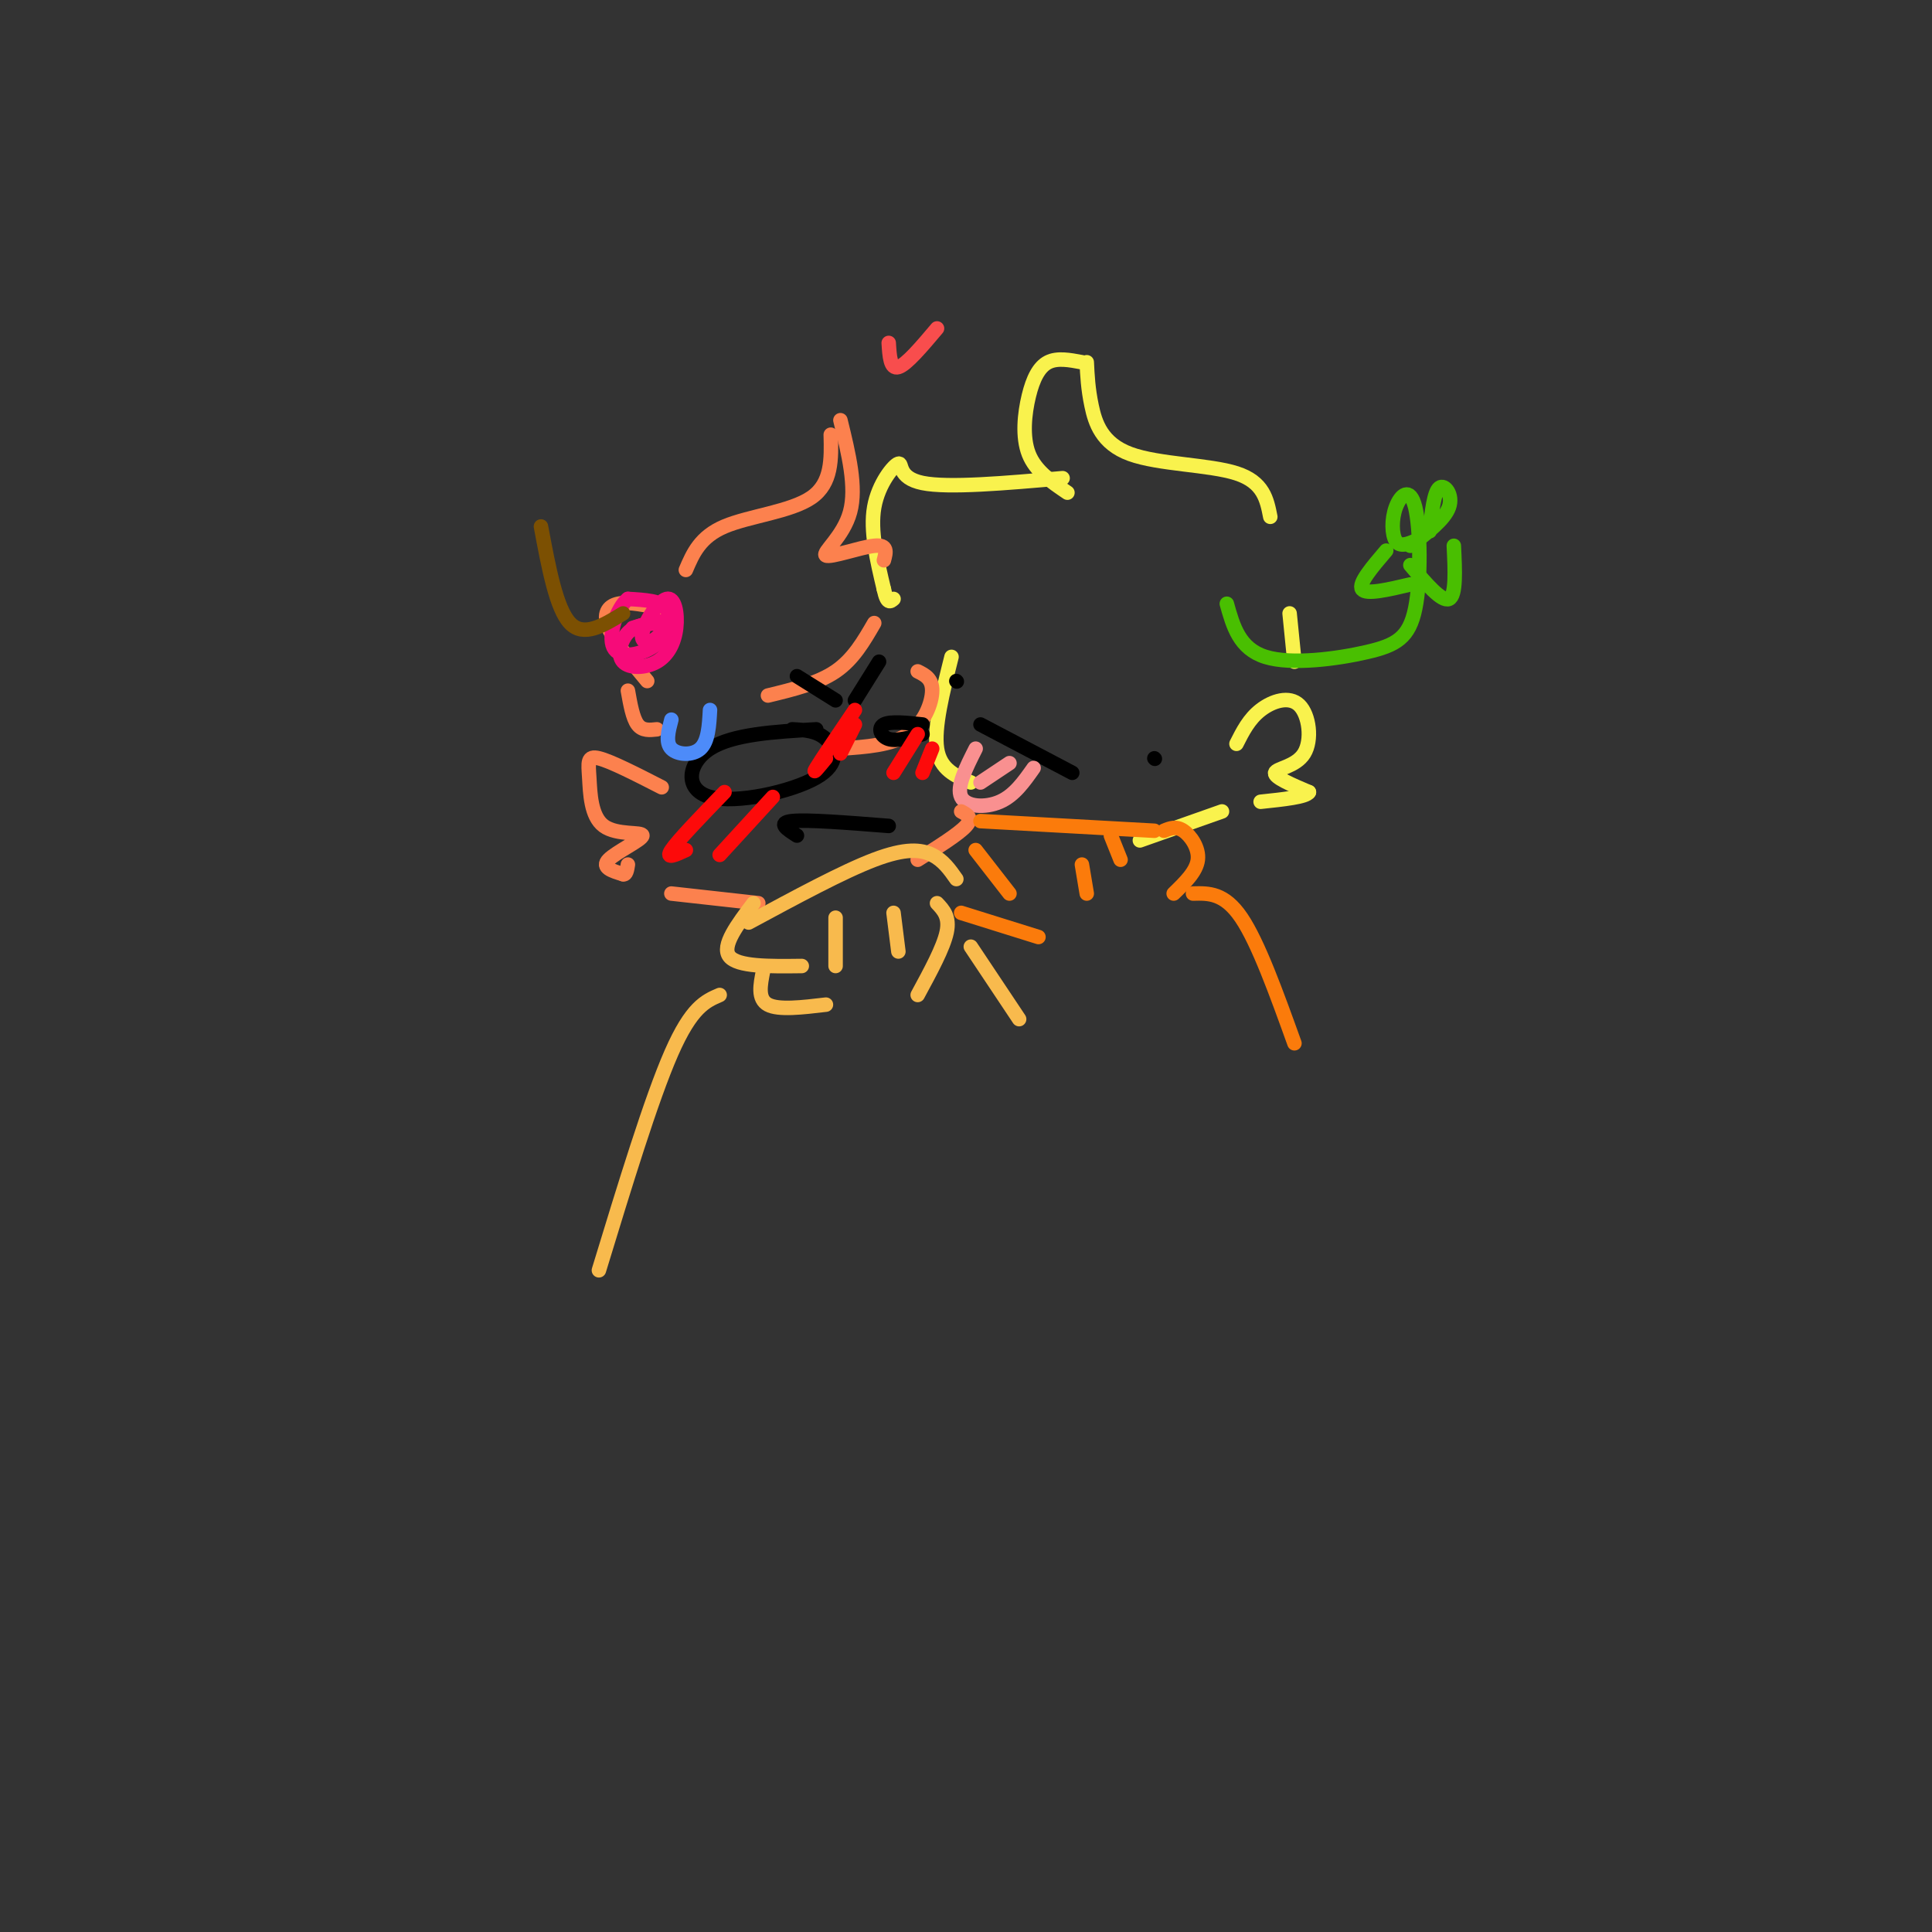 <svg viewBox='0 0 400 400' version='1.1' xmlns='http://www.w3.org/2000/svg' xmlns:xlink='http://www.w3.org/1999/xlink'><rect x="0" y="0" width="400" height="400" fill="#333333" stroke="none"/><g fill='none' stroke='rgb(249,242,77)' stroke-width='3' stroke-linecap='round' stroke-linejoin='round'><path d='M263,107c-0.702,-3.595 -1.405,-7.190 -7,-9c-5.595,-1.810 -16.083,-1.833 -22,-4c-5.917,-2.167 -7.262,-6.476 -8,-10c-0.738,-3.524 -0.869,-6.262 -1,-9'/><path d='M224,75c-2.554,-0.482 -5.107,-0.964 -7,0c-1.893,0.964 -3.125,3.375 -4,7c-0.875,3.625 -1.393,8.464 0,12c1.393,3.536 4.696,5.768 8,8'/><path d='M220,99c-11.851,1.042 -23.702,2.083 -29,1c-5.298,-1.083 -4.042,-4.292 -5,-4c-0.958,0.292 -4.131,4.083 -5,9c-0.869,4.917 0.565,10.958 2,17'/><path d='M183,122c0.667,3.167 1.333,2.583 2,2'/><path d='M197,136c-1.833,7.333 -3.667,14.667 -3,19c0.667,4.333 3.833,5.667 7,7'/><path d='M236,174c0.000,0.000 17.000,-6.000 17,-6'/><path d='M256,154c1.297,-2.568 2.593,-5.136 5,-7c2.407,-1.864 5.923,-3.026 8,-1c2.077,2.026 2.713,7.238 1,10c-1.713,2.762 -5.775,3.075 -6,4c-0.225,0.925 3.388,2.463 7,4'/><path d='M271,164c-0.500,1.000 -5.250,1.500 -10,2'/><path d='M267,127c0.000,0.000 1.000,10.000 1,10'/></g>
<g fill='none' stroke='rgb(0,0,0)' stroke-width='3' stroke-linecap='round' stroke-linejoin='round'><path d='M203,150c0.000,0.000 19.000,10.000 19,10'/></g>
<g fill='none' stroke='rgb(249,144,144)' stroke-width='3' stroke-linecap='round' stroke-linejoin='round'><path d='M202,155c-2.000,3.956 -4.000,7.911 -3,10c1.000,2.089 5.000,2.311 8,1c3.000,-1.311 5.000,-4.156 7,-7'/><path d='M209,158c0.000,0.000 -6.000,4.000 -6,4'/></g>
<g fill='none' stroke='rgb(0,0,0)' stroke-width='3' stroke-linecap='round' stroke-linejoin='round'><path d='M198,141c0.000,0.000 0.100,0.100 0.1,0.1'/><path d='M239,157c0.000,0.000 0.100,0.100 0.1,0.1'/></g>
<g fill='none' stroke='rgb(73,191,1)' stroke-width='3' stroke-linecap='round' stroke-linejoin='round'><path d='M254,125c1.298,4.656 2.596,9.312 8,11c5.404,1.688 14.913,0.408 21,-1c6.087,-1.408 8.753,-2.944 10,-9c1.247,-6.056 1.077,-16.634 0,-21c-1.077,-4.366 -3.059,-2.522 -4,0c-0.941,2.522 -0.840,5.720 0,7c0.840,1.280 2.420,0.640 4,0'/><path d='M293,112c0.667,0.000 0.333,0.000 0,0'/><path d='M296,110c0.444,-4.067 0.889,-8.133 2,-9c1.111,-0.867 2.889,1.467 2,4c-0.889,2.533 -4.444,5.267 -8,8'/><path d='M287,114c-2.917,3.417 -5.833,6.833 -5,8c0.833,1.167 5.417,0.083 10,-1'/><path d='M292,117c3.250,3.833 6.500,7.667 8,7c1.500,-0.667 1.250,-5.833 1,-11'/></g>
<g fill='none' stroke='rgb(252,129,78)' stroke-width='3' stroke-linecap='round' stroke-linejoin='round'><path d='M142,118c1.467,-3.422 2.933,-6.844 8,-9c5.067,-2.156 13.733,-3.044 18,-6c4.267,-2.956 4.133,-7.978 4,-13'/><path d='M174,87c1.696,6.935 3.393,13.869 2,19c-1.393,5.131 -5.875,8.458 -5,9c0.875,0.542 7.107,-1.702 10,-2c2.893,-0.298 2.446,1.351 2,3'/><path d='M190,139c1.511,0.756 3.022,1.511 3,4c-0.022,2.489 -1.578,6.711 -5,9c-3.422,2.289 -8.711,2.644 -14,3'/><path d='M181,129c-2.167,3.750 -4.333,7.500 -8,10c-3.667,2.500 -8.833,3.750 -14,5'/><path d='M199,168c1.250,0.667 2.500,1.333 1,3c-1.500,1.667 -5.750,4.333 -10,7'/><path d='M137,163c-5.258,-2.692 -10.516,-5.385 -13,-6c-2.484,-0.615 -2.193,0.846 -2,4c0.193,3.154 0.289,8.000 3,10c2.711,2.000 8.038,1.154 8,2c-0.038,0.846 -5.439,3.385 -7,5c-1.561,1.615 0.720,2.308 3,3'/><path d='M129,181c0.667,0.167 0.833,-0.917 1,-2'/><path d='M137,126c-3.400,-0.733 -6.800,-1.467 -9,-1c-2.200,0.467 -3.200,2.133 -2,5c1.200,2.867 4.600,6.933 8,11'/><path d='M130,143c0.500,2.833 1.000,5.667 2,7c1.000,1.333 2.500,1.167 4,1'/><path d='M139,185c0.000,0.000 18.000,2.000 18,2'/></g>
<g fill='none' stroke='rgb(0,0,0)' stroke-width='3' stroke-linecap='round' stroke-linejoin='round'><path d='M169,151c-8.659,0.498 -17.317,0.995 -22,4c-4.683,3.005 -5.389,8.517 0,10c5.389,1.483 16.874,-1.062 22,-4c5.126,-2.938 3.893,-6.268 2,-8c-1.893,-1.732 -4.447,-1.866 -7,-2'/><path d='M191,150c-3.333,-0.356 -6.667,-0.711 -8,0c-1.333,0.711 -0.667,2.489 1,3c1.667,0.511 4.333,-0.244 7,-1'/><path d='M165,140c0.000,0.000 8.000,5.000 8,5'/><path d='M177,145c0.000,0.000 5.000,-8.000 5,-8'/><path d='M184,171c-8.417,-0.667 -16.833,-1.333 -20,-1c-3.167,0.333 -1.083,1.667 1,3'/></g>
<g fill='none' stroke='rgb(253,10,10)' stroke-width='3' stroke-linecap='round' stroke-linejoin='round'><path d='M150,164c-4.833,5.000 -9.667,10.000 -11,12c-1.333,2.000 0.833,1.000 3,0'/><path d='M160,165c0.000,0.000 -11.000,12.000 -11,12'/><path d='M177,147c-3.500,5.167 -7.000,10.333 -8,12c-1.000,1.667 0.500,-0.167 2,-2'/><path d='M177,150c0.000,0.000 -3.000,6.000 -3,6'/><path d='M190,152c0.000,0.000 -5.000,8.000 -5,8'/><path d='M193,155c0.000,0.000 -2.000,5.000 -2,5'/></g>
<g fill='none' stroke='rgb(77,139,249)' stroke-width='3' stroke-linecap='round' stroke-linejoin='round'><path d='M139,149c-0.622,2.356 -1.244,4.711 0,6c1.244,1.289 4.356,1.511 6,0c1.644,-1.511 1.822,-4.756 2,-8'/></g>
<g fill='none' stroke='rgb(246,11,121)' stroke-width='3' stroke-linecap='round' stroke-linejoin='round'><path d='M136,129c-2.244,0.206 -4.488,0.412 -6,2c-1.512,1.588 -2.293,4.558 -1,6c1.293,1.442 4.659,1.355 7,0c2.341,-1.355 3.656,-3.977 4,-7c0.344,-3.023 -0.284,-6.445 -2,-6c-1.716,0.445 -4.522,4.759 -5,7c-0.478,2.241 1.371,2.411 3,1c1.629,-1.411 3.037,-4.403 2,-6c-1.037,-1.597 -4.518,-1.798 -8,-2'/><path d='M130,124c-2.332,1.872 -4.161,7.553 -3,10c1.161,2.447 5.313,1.659 8,0c2.687,-1.659 3.911,-4.188 3,-5c-0.911,-0.812 -3.955,0.094 -7,1'/></g>
<g fill='none' stroke='rgb(124,80,2)' stroke-width='3' stroke-linecap='round' stroke-linejoin='round'><path d='M129,127c-4.083,2.500 -8.167,5.000 -11,2c-2.833,-3.000 -4.417,-11.500 -6,-20'/></g>
<g fill='none' stroke='rgb(248,186,77)' stroke-width='3' stroke-linecap='round' stroke-linejoin='round'><path d='M155,191c9.756,-5.267 19.511,-10.533 26,-13c6.489,-2.467 9.711,-2.133 12,-1c2.289,1.133 3.644,3.067 5,5'/><path d='M156,187c-3.333,4.417 -6.667,8.833 -5,11c1.667,2.167 8.333,2.083 15,2'/><path d='M158,201c-0.583,2.917 -1.167,5.833 1,7c2.167,1.167 7.083,0.583 12,0'/><path d='M173,190c0.000,0.000 0.000,10.000 0,10'/><path d='M185,189c0.000,0.000 1.000,8.000 1,8'/><path d='M194,187c1.333,1.417 2.667,2.833 2,6c-0.667,3.167 -3.333,8.083 -6,13'/><path d='M201,196c0.000,0.000 10.000,15.000 10,15'/><path d='M149,206c-2.917,1.250 -5.833,2.500 -10,12c-4.167,9.500 -9.583,27.250 -15,45'/></g>
<g fill='none' stroke='rgb(251,123,11)' stroke-width='3' stroke-linecap='round' stroke-linejoin='round'><path d='M239,172c0.000,0.000 -36.000,-2.000 -36,-2'/><path d='M202,176c0.000,0.000 7.000,9.000 7,9'/><path d='M199,189c0.000,0.000 16.000,5.000 16,5'/><path d='M224,179c0.000,0.000 1.000,6.000 1,6'/><path d='M230,173c0.000,0.000 2.000,5.000 2,5'/><path d='M241,172c1.244,-0.511 2.489,-1.022 4,0c1.511,1.022 3.289,3.578 3,6c-0.289,2.422 -2.644,4.711 -5,7'/><path d='M247,185c3.250,-0.083 6.500,-0.167 10,5c3.500,5.167 7.250,15.583 11,26'/></g>
<g fill='none' stroke='rgb(248,77,77)' stroke-width='3' stroke-linecap='round' stroke-linejoin='round'><path d='M184,71c0.167,2.750 0.333,5.500 2,5c1.667,-0.500 4.833,-4.250 8,-8'/></g>
</svg>